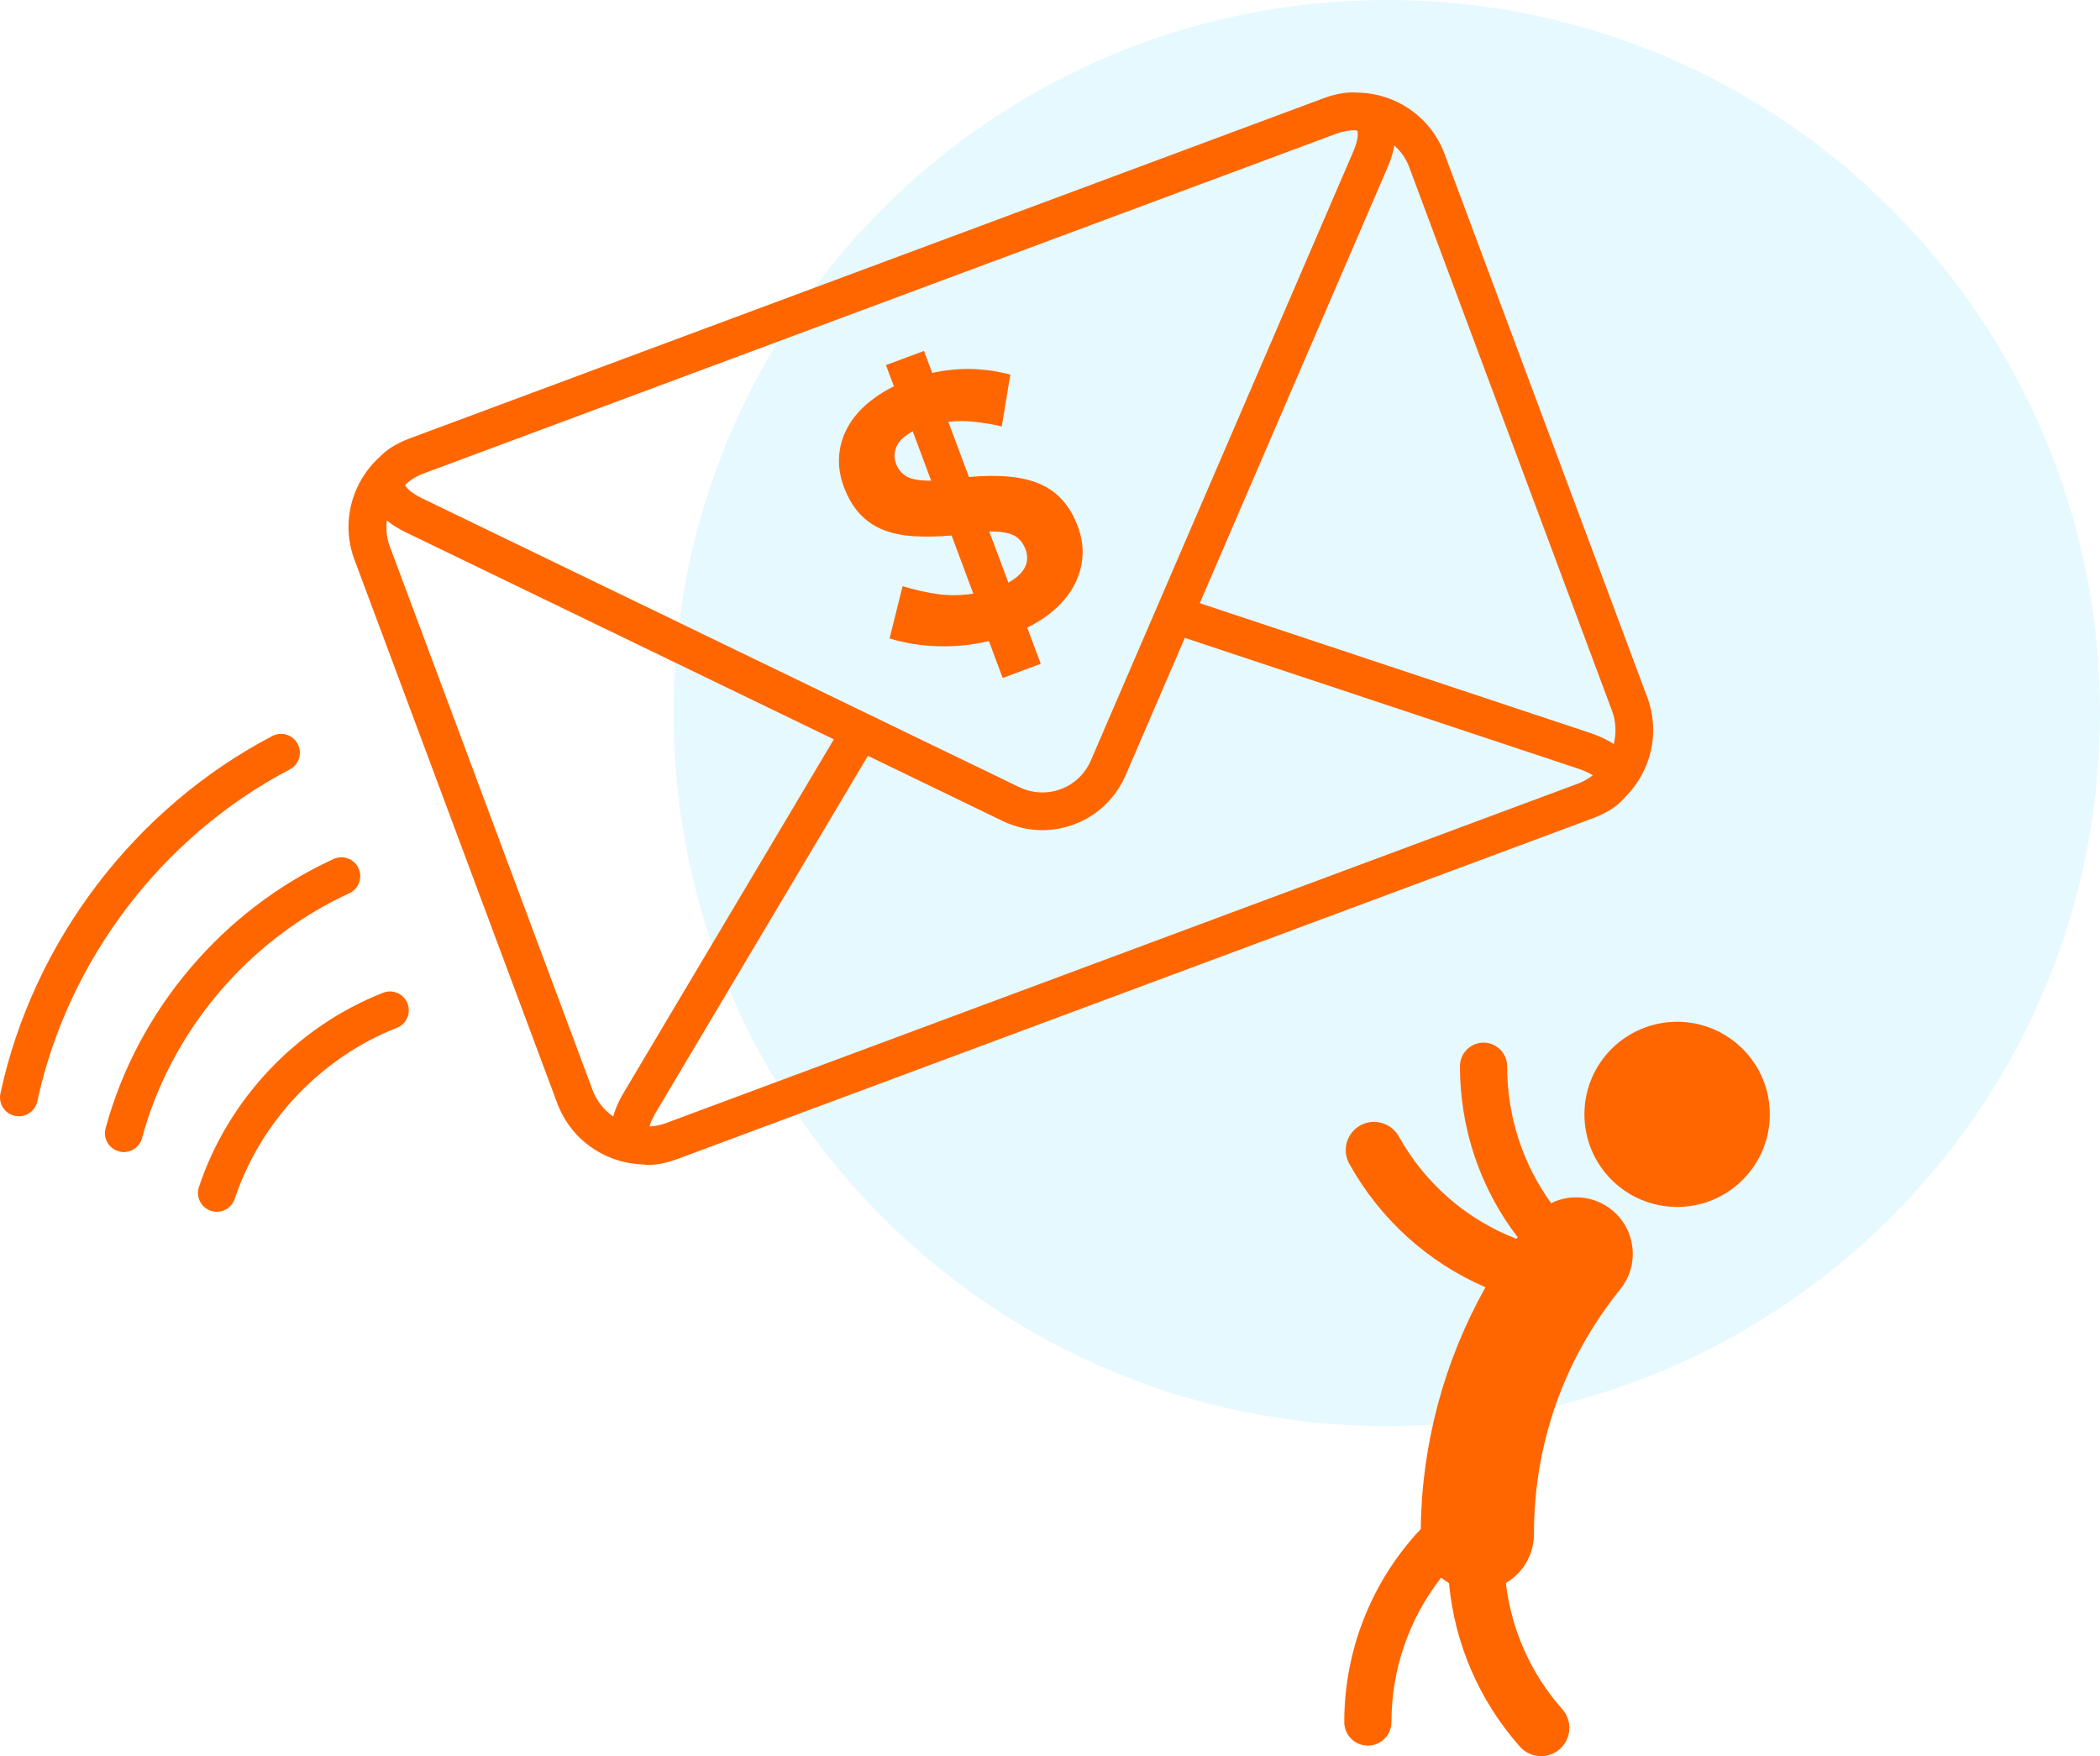 <svg width="159" height="133" viewBox="0 0 159 133" fill="none" xmlns="http://www.w3.org/2000/svg">
<path fill-rule="evenodd" clip-rule="evenodd" d="M105 108C134.823 108 159 83.823 159 54C159 24.177 134.823 0 105 0C75.177 0 51 24.177 51 54C51 83.823 75.177 108 105 108Z" fill="#83E3FF" fill-opacity="0.2"/>
<path fill-rule="evenodd" clip-rule="evenodd" d="M123.037 60.383C123.043 60.377 123.049 60.37 123.054 60.364L123.055 60.364C123.062 60.356 123.07 60.348 123.077 60.339C124.981 58.424 125.729 55.513 124.726 52.821L109.369 11.644C108.705 9.866 107.381 8.446 105.643 7.654C104.725 7.232 103.749 7.031 102.77 7.014C102.089 6.959 101.241 7.057 100.184 7.451L31.033 33.197C29.962 33.597 29.256 34.083 28.775 34.58C26.654 36.482 25.782 39.548 26.834 42.377L42.192 83.551C42.857 85.331 44.178 86.748 45.916 87.543C46.796 87.946 47.725 88.153 48.66 88.184C48.703 88.189 48.745 88.195 48.786 88.2C48.878 88.213 48.97 88.226 49.076 88.226C49.696 88.226 50.454 88.089 51.378 87.744L120.527 61.998C121.7 61.562 122.434 61.048 122.905 60.525C122.921 60.51 122.937 60.494 122.951 60.478C122.961 60.467 122.97 60.456 122.98 60.446C122.999 60.425 123.017 60.404 123.037 60.383ZM106.691 12.642L122.048 53.817C122.364 54.662 122.388 55.541 122.183 56.355C121.731 56.049 121.163 55.762 120.413 55.513L90.84 45.678L105.09 12.603C105.347 12.008 105.49 11.484 105.573 11.013C106.062 11.461 106.454 12.005 106.691 12.642ZM101.182 10.124C101.644 9.953 102.125 9.868 102.605 9.86C102.686 9.874 102.744 9.886 102.762 9.897C102.81 9.972 102.904 10.458 102.465 11.473L82.606 57.565C82.164 58.598 81.351 59.378 80.317 59.764C79.284 60.148 78.158 60.09 77.143 59.599L31.943 37.731C30.948 37.25 30.699 36.822 30.688 36.748C30.691 36.728 30.716 36.689 30.75 36.644C31.124 36.323 31.545 36.053 32.033 35.872L101.182 10.124ZM44.868 82.555L29.512 41.377C29.268 40.728 29.215 40.057 29.287 39.412C29.66 39.716 30.115 40.018 30.699 40.301L63.135 55.993L47.215 82.765C46.812 83.442 46.568 84.033 46.428 84.556C45.717 84.064 45.174 83.377 44.868 82.555ZM50.378 85.073C49.988 85.217 49.585 85.284 49.179 85.31C49.241 85.076 49.376 84.72 49.668 84.225L65.712 57.241L75.9 62.169C76.865 62.635 77.892 62.871 78.924 62.871C79.73 62.871 80.539 62.728 81.315 62.437C83.086 61.779 84.475 60.447 85.234 58.693L89.708 48.308L119.511 58.219C120.056 58.402 120.395 58.58 120.594 58.719C120.272 58.961 119.925 59.175 119.53 59.325L50.378 85.073ZM81.959 42.129C81.909 42.862 81.716 43.559 81.382 44.221C81.051 44.879 80.578 45.493 79.969 46.055C79.359 46.618 78.628 47.111 77.776 47.533L78.798 50.271L75.917 51.346L74.874 48.55C73.617 48.85 72.346 48.981 71.062 48.944C69.776 48.909 68.539 48.712 67.354 48.354L68.339 44.393C69.309 44.687 70.221 44.886 71.073 45.002C71.925 45.113 72.797 45.098 73.692 44.957L72.05 40.555C70.95 40.648 69.961 40.664 69.087 40.6C68.211 40.539 67.443 40.369 66.779 40.089C66.117 39.811 65.547 39.408 65.067 38.883C64.588 38.357 64.196 37.688 63.895 36.877C63.606 36.1 63.485 35.348 63.527 34.617C63.569 33.887 63.756 33.191 64.089 32.531C64.42 31.872 64.893 31.265 65.507 30.709C66.12 30.158 66.843 29.673 67.68 29.257L67.079 27.649L69.958 26.578L70.581 28.24C71.634 28.015 72.642 27.917 73.611 27.946C74.577 27.976 75.541 28.115 76.496 28.368L75.849 32.296C75.157 32.136 74.471 32.019 73.793 31.946C73.113 31.872 72.451 31.872 71.804 31.946L73.362 36.124C75.683 35.914 77.49 36.094 78.79 36.674C80.088 37.25 81.026 38.314 81.604 39.864C81.891 40.64 82.012 41.395 81.959 42.129ZM69.107 32.664C68.479 33.006 68.069 33.387 67.88 33.815C67.692 34.245 67.68 34.679 67.846 35.122C68.002 35.546 68.272 35.865 68.647 36.085C69.023 36.301 69.64 36.407 70.502 36.402L69.107 32.664ZM76.782 40.558C76.39 40.346 75.761 40.242 74.9 40.248L76.348 44.124C77.58 43.434 78.013 42.59 77.642 41.592C77.463 41.112 77.177 40.769 76.782 40.558ZM1.13 84.508C1.273 84.541 1.419 84.549 1.559 84.535C2.164 84.478 2.691 84.039 2.824 83.413C5.117 72.74 12.263 63.34 21.941 58.271C22.641 57.904 22.909 57.042 22.54 56.343C22.175 55.646 21.313 55.377 20.613 55.743C10.194 61.2 2.5 71.32 0.032 82.814C-0.134 83.583 0.358 84.342 1.13 84.508ZM117.44 91.119C118.89 90.406 120.685 90.544 122.027 91.622C123.868 93.109 124.16 95.802 122.675 97.642C118.399 102.947 116.141 109.36 116.141 116.188C116.141 117.764 115.287 119.142 114.017 119.885C114.421 123.397 115.888 126.733 118.285 129.441C119.069 130.324 118.985 131.678 118.1 132.461C117.694 132.823 117.187 133 116.682 133C116.089 133 115.5 132.756 115.077 132.277C111.981 128.782 110.13 124.445 109.711 119.895C109.5 119.773 109.3 119.634 109.114 119.479C106.693 122.578 105.353 126.409 105.353 130.417C105.353 131.404 104.552 132.201 103.566 132.201C102.581 132.201 101.78 131.404 101.78 130.417C101.78 124.941 103.865 119.739 107.573 115.797C107.64 109.368 109.348 103.053 112.472 97.489C108.144 95.619 104.525 92.379 102.163 88.143C101.586 87.112 101.958 85.806 102.991 85.234C104.023 84.661 105.327 85.027 105.905 86.06C107.917 89.662 111.062 92.371 114.818 93.82L114.907 93.698C112.091 90.022 110.539 85.511 110.539 80.748C110.539 79.764 111.338 78.962 112.324 78.962C113.31 78.962 114.111 79.764 114.111 80.748C114.111 84.537 115.289 88.136 117.44 91.119ZM9.505 87.243C9.342 87.259 9.171 87.243 9.003 87.198C8.241 86.991 7.79 86.21 7.997 85.448C10.404 76.536 16.855 68.912 25.253 65.055C25.971 64.727 26.817 65.043 27.145 65.757C27.476 66.474 27.161 67.32 26.443 67.65C18.808 71.156 12.943 78.088 10.754 86.193C10.595 86.787 10.081 87.19 9.505 87.243ZM15.969 91.7C16.163 91.764 16.356 91.783 16.547 91.767C17.096 91.716 17.59 91.35 17.774 90.792C19.715 84.938 24.304 80.097 30.046 77.841C30.78 77.553 31.144 76.725 30.852 75.992C30.564 75.258 29.734 74.894 29.003 75.186C22.48 77.746 17.266 83.245 15.062 89.897C14.814 90.644 15.219 91.453 15.969 91.7ZM134 84.394C134 88.268 130.858 91.406 126.983 91.406C123.106 91.406 119.963 88.268 119.963 84.394C119.963 80.521 123.106 77.383 126.983 77.383C130.858 77.383 134 80.521 134 84.394Z" fill="#FF6600"/>
</svg>
